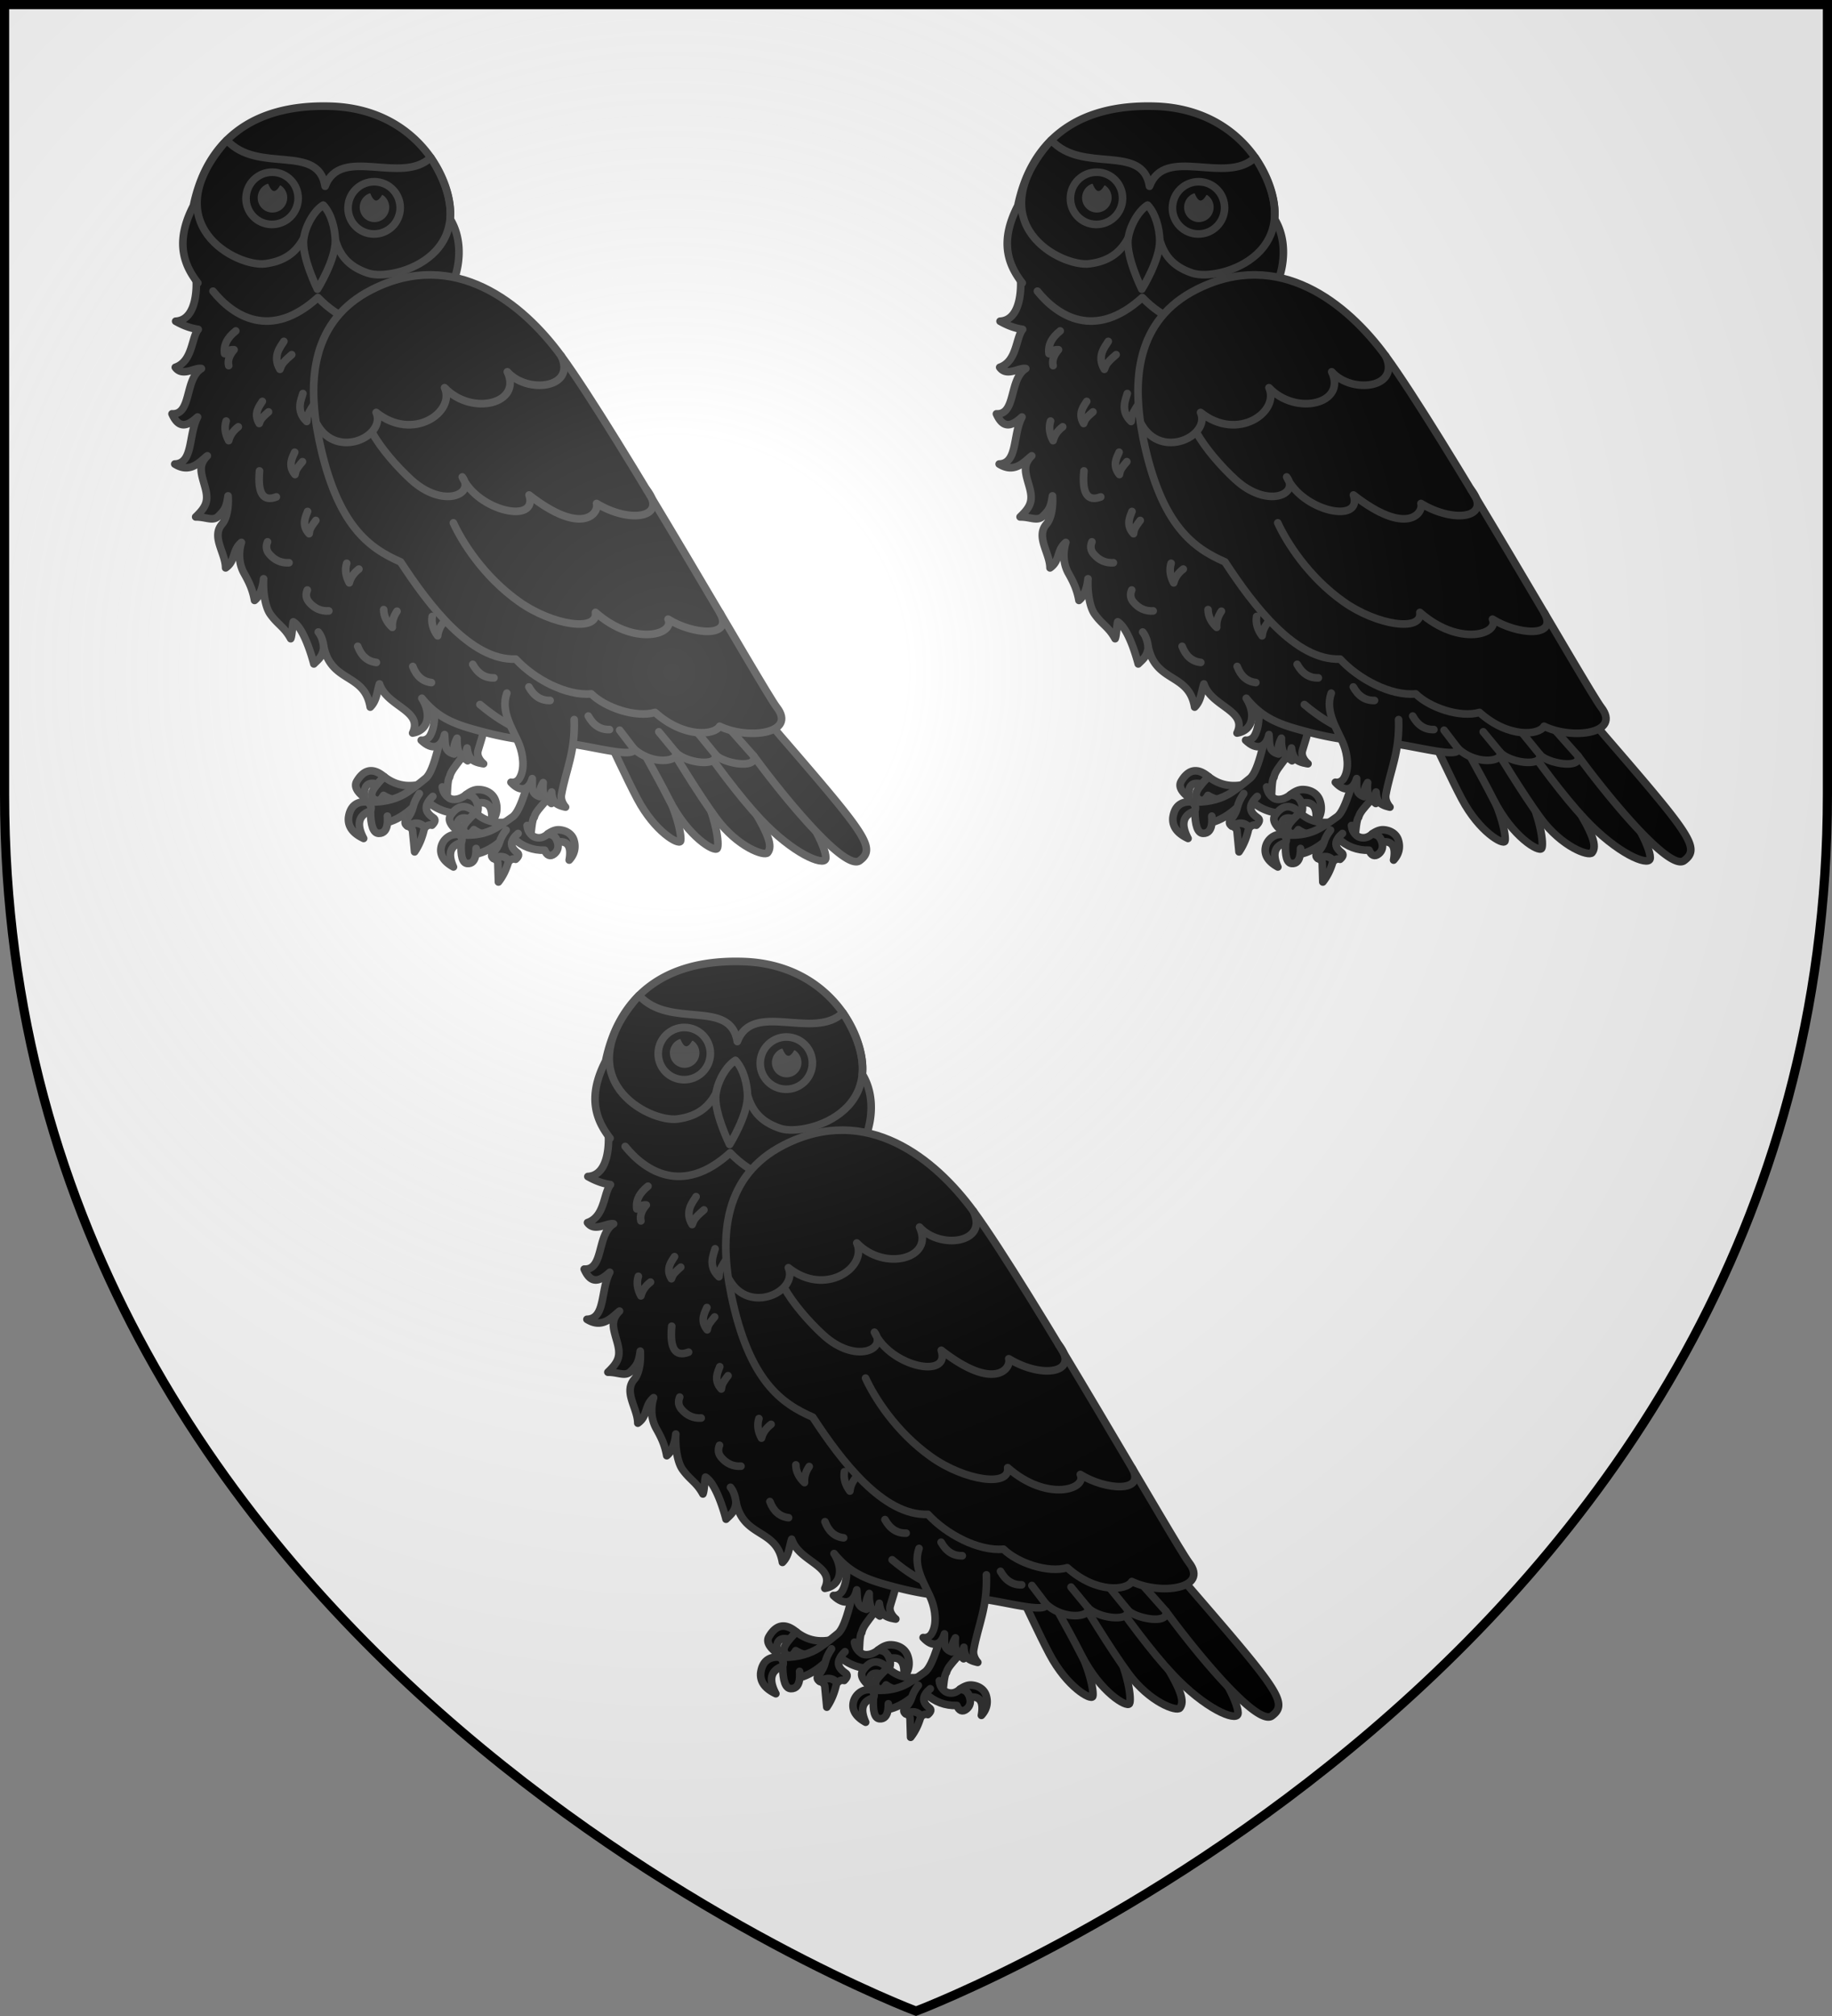 <svg xmlns="http://www.w3.org/2000/svg" xmlns:xlink="http://www.w3.org/1999/xlink" width="600" height="660" viewBox="-300 -300 600 660"><rect x="-300" y="-300" width="600" height="660" fill="#808080" stroke="none"/><radialGradient id="d" cx="-80" cy="-80" r="405" gradientUnits="userSpaceOnUse"><stop offset="0" stop-color="#fff" stop-opacity=".31"/><stop offset=".19" stop-color="#fff" stop-opacity=".25"/><stop offset=".6" stop-color="#6b6b6b" stop-opacity=".125"/><stop offset="1" stop-opacity=".125"/></radialGradient><path fill="#fff" d="M-298.5-298.5h597v258.543C298.5 246.291 0 358.5 0 358.5S-298.5 246.291-298.5-39.957z"/><g id="b" stroke-width="1.054" transform="translate(-3.102 -12.162)scale(.948)"><path stroke="#313131" stroke-linecap="round" stroke-linejoin="round" stroke-width="2.637" d="M-180.936-35.772q-5.358-4.104-8.944 1.91c-1.036 1.682-.107 3.598 2.717 5.724-.538-4.037.91-5.615 4.318-4.709.678-.779 1.468-1.64 2.414-2.533-.186-.114-.311-.241-.505-.392zm14.536 17.929c-1.529-1.814-3.546-1.973-5.99-.519q1.37.468 1.736 1.573l.71 7.338c1.53-2.219 2.675-4.938 3.37-8.154zm-20.716-8.899c-3.305.083-5.18 1.912-5.66 5.489-.262 3.034 1.465 5.4 5.219 7.169-2.576-4.906-1.78-8.053 2.353-9.476.488-1.203.16-2.236-.951-3.1a8 8 0 0 1-.961-.082m45.03-.624c-.815-2.136-2.943-3.525-5.762-3.588-1.689-.037-3.122.862-4.391 1.819 1.942.285 3.086 1.505 3.897 2.89 3.92-.843 5.57 1.34 4.957 6.622 1.757-2.16 2.408-4.83 1.298-7.743"/><path stroke="#313131" stroke-linecap="round" stroke-linejoin="round" stroke-width="2.637" d="M-164.365-33.89c-6.184 2.513-11.545 2.042-16.066-1.49a26 26 0 0 0-2.43 2.614c-.794.996-1.448 1.81-1.737 2.658-.492 1.441.169 2.657 1.785 2.887.818.116 1.536-.713 2.132-1.724 2.614 1.595 5.76 2.191 9.547 1.672 1.67-1.3 3.895-3.504 6.769-6.616z"/><path stroke="#313131" stroke-linecap="round" stroke-linejoin="round" stroke-width="2.637" d="M-166.17-34.82c-3.28 2.682-5.765 4.599-7.625 5.61-3.566 1.937-7.702 2.711-12.36 2.551 1.111.864 1.439 1.896.951 3.099.072 5.045.984 7.656 2.838 7.714 1.847.057 2.871-1.259 3.045-3.758.048-.645.028-1.397-.028-2.185.057.788.076 1.54.027 2.185 2.996-.853 5.93-2.568 8.798-5.221.366-1.572 1.115-3.132 2.21-4.755-1.095 1.623-1.844 3.184-2.21 4.755-.29 1.302-.96 2.63-2.038 4.026-.953.935-.894 1.76.172 2.438 2.444-1.454 4.46-1.296 6.005.517.789-.77 1.596-1.054 2.44-.812 1.19-1.178 1.32-2.053.39-2.591-2.339-1.568-2.942-3.335-1.747-5.342.367-.666.926-1.309 1.641-2-.715.69-1.274 1.334-1.64 2 3.675 2.906 7.743 4.164 12.264 3.73h0c.904 1.972 2.32 2.513 3.804 1.126 1.372-1.282 1.48-2.932.89-4.51-.235-.625-.498-1.243-1.12-1.881-.621-.639-1.66-.976-2.777-1.01-1.521 1.296-3.646 1.92-5.152 1.42-.534-.178-.932-.575-1.336-.886q-1.378-1.258-1.664-3.274.285 2.015 1.664 3.274c.066-.871.113-6.053.841-6.557.622-3.868 6.848-7.859 8.581-15.815-3.971-5.025-5.107-2.941-9.904-4.755-1.755 5.767-3.708 18.301-6.96 20.907z"/><path stroke="#313131" stroke-linecap="round" stroke-linejoin="round" stroke-width="2.637" d="M-170.334-92.85c-2.601 14.624 4.024 22.416 6.582 30.59.85 3.273 1.208 8.823-.739 12.512-1.111 2.107-3.17 1.748-3.17 1.748 3.78 3.647 7.022 2.71 8.069-1.943.297 3.001-.323 5.816 3.341 6.709-.243-1.92-.183-3.195.958-5.454 0 0-.224 4.163 1.175 5.618s2.486 2.157 2.486 2.157c-.464-1.712-.67-2.746-.182-4.393 0 0 .173 2.45 1.434 3.786 1.262 1.336 4.264 1.642 4.264 1.642s-2.706-2.07-1.885-4.661c3.612-11.394 4.395-17.46 5.936-29.263M-118.838-93.527c1.917 2.386 28.848 50.933 34.004 60.02 5.77 10.168 7.276 19.07 6.753 20.37-.568 1.407-8.82-3.107-14.936-14.665-7.264-13.727-17.558-38.79-33.11-63.643"/><path stroke="#313131" stroke-linecap="round" stroke-linejoin="round" stroke-width="2.637" d="M-108.578-88.552c2.154 2.863 31.35 44.996 36.859 55.458 6.164 11.708 7.11 21.228 6.315 22.465-.862 1.34-9.992-3.778-16.62-16.858-8.093-15.974-34.64-61.843-34.64-61.843"/><path stroke="#313131" stroke-linecap="round" stroke-linejoin="round" stroke-width="2.637" d="M-93.542-79.382c2.689 2.928 31.059 40.109 38.21 51.365 8.003 12.598 9.104 16.59 7.356 18.859-1.052 1.365-10.387-1.896-17.744-11.87-11.794-15.99-36.497-59.52-36.497-59.52"/><path stroke="#313131" stroke-linecap="round" stroke-linejoin="round" stroke-width="2.637" d="M-77.94-68.397c4.523 4.848 25.791 24.952 35.216 35.68C-32.175-20.711-27.276-9.284-27.95-7.001c-.73 2.474-11.227-1.748-22.522-13.778-14.61-15.558-34.733-47.172-34.733-47.172"/><path stroke="#313131" stroke-linecap="round" stroke-linejoin="round" stroke-width="2.637" d="M-245.398-206.943s1.03 13.809-7.094 14.257c2.795 1.585 5.313 2.447 7.79 2.811-2.382 2.908-1.894 11.03-7.913 13.107 2.454 3.38 6.672-.019 9.004.423-5.858 3.68-3.288 16.039-10.139 15.643 2.417 5.464 5.453 4.15 8.823 1.083-3.22 6.15-1.421 16.073-7.877 16.247 5.363 3.372 8.66-.802 11.246-2.84-3.2 3.197-2.21 5.76-.845 10.59 1.357 4.8.626 6.875-3.17 10.504 3.583-.027 5.923 1.641 7.847-.23 2.213-2.153 2.78-3.182 3.333-7.03.27 4.145-.515 7.944-2.051 9.71-3.837 4.415 1.15 9.935 1.207 15.15 3.537-2.456 2.195-6.075 5.457-8.782-1.042 3.352-.96 7.301.935 10.68 1.59 2.84 2.908 5.428 3.607 9.337a6 6 0 0 0 1.693-2.208c.72-1.378 1.22-3.105 1.427-5.257-.27 3.917.44 9.545 2.287 12.171 2.573 3.657 4.888 4.459 7.083 8.514.492-1.03.587-4.795.887-5.81 4.065 2.401 7.104 14.52 7.104 14.52 1.561-1.52 3.28-2.787 3.433-5.903 2.687 12.587 14.075 8.937 16.054 20.82 2.31-2.292 2.258-5.214 3.186-7.997 2.642 7.958 15.164 9.1 11.46 16.952 5.575-.928 6.548-6.668 3.183-12 4.97 6.086 10.004 8.52 17.813 10.7 8.394 2.343 16.271 4.198 32.179 4.955 6.615.315 23.92 5.464 23.211 1.75 6.3 5.81 15.922 4.535 14.453 1.194 3.412 3.78 14.898 5.229 13.755.807 2.178 2.897 14.55 5.392 13.21.485C-41.443-27.1-21.13-2.752-16.177-6.425c5.773-4.28 2.114-8.937-26.944-42.59-33.005-38.222-76.828-114.242-113.904-150.459l-45.227-20.497z"/><path fill="none" stroke="#313131" stroke-linecap="round" stroke-linejoin="round" stroke-width="2.637" d="M-120.78-77.355c1.776 3.197 4.202 4.767 7.323 4.673-3.122.094-5.547-1.476-7.323-4.674m-39.26-37.161c1.025 1.628 4.442 4.913 1.786 9.767-.65-1.192-.19-1.734-4.354-4.981m-19.736-30.956q3.41 1.524 4.526 3.802c1.279-2.803.966-5.551-.943-8.119 1.909 2.568 2.222 5.316.943 8.12q-1.116-2.28-4.526-3.803m4.442 18.694c1.314 1.354 5.261 3.812 3.7 9.01-.866-1.012-.535-1.625-5.191-3.895m-14.47-20.134c-.676 1.762-3.34 5.572.14 9.739.398-1.27-.148-1.705 3.243-5.621m-9.04-18.15q3.411 1.525 4.527 3.803c1.279-2.803.966-5.552-.943-8.12 1.909 2.568 2.223 5.317.943 8.12q-1.116-2.278-4.526-3.803m-1.804 70.786c-.178-1.507-.67-3.63-1.905-5.106m103.43-3.279c1.777 3.197 4.203 4.768 7.324 4.674-3.121.094-5.547-1.477-7.323-4.674m20.94 16.394c1.776 3.197 4.201 4.767 7.323 4.673-3.122.094-5.547-1.476-7.323-4.673m-20.17 3.17c1.775 3.196 4.2 4.767 7.322 4.673-3.121.094-5.547-1.477-7.323-4.674m20.939 9.463c1.776 3.197 4.202 4.767 7.323 4.673-3.122.094-5.547-1.476-7.323-4.673m-16.148 14.539-4.86-6.375m19.313 7.569-5.792-7.019m19.548 7.826-6.298-7.71m19.506 8.195-7.852-8.827m-69.792-14.978c1.776 3.197 4.202 4.767 7.323 4.673-3.122.094-5.547-1.476-7.323-4.673m-19.395-7.808c1.776 3.197 4.201 4.767 7.323 4.673-3.122.094-5.547-1.476-7.323-4.673m39.915 17.854c1.776 3.197 4.201 4.768 7.323 4.674-3.122.094-5.547-1.477-7.323-4.674m-49.392-33.004c-1.57 1.617-2.439 3.362-2.636 5.295-1.587-2.12-2.264-4.39-1.887-6.684-.377 2.294.3 4.564 1.887 6.684.197-1.933 1.066-3.678 2.636-5.295m11.964 29.03c5.008 4.216 9.77 7.15 14.239 8.935-4.468-1.785-9.231-4.719-14.239-8.935m-28.66-32.221c-1.235 1.834-1.77 3.67-1.625 5.57-1.9-1.77-2.949-3.844-2.984-6.124.035 2.28 1.083 4.354 2.984 6.124-.145-1.9.39-3.736 1.625-5.57m-13.169-14.56c-1.753 1.348-2.842 2.92-3.307 4.768-1.241-2.282-1.578-4.58-.888-6.754-.69 2.174-.353 4.472.888 6.754.465-1.848 1.554-3.42 3.307-4.768m-17.725-19.891c-.457 1.42-2.391 4.547.54 7.683.26-1.02-.191-1.339 2.312-4.581m-7.299-23.555c-.535 1.393-2.641 4.406.11 7.701.315-1.004-.117-1.347 2.564-4.445m-6.413-41.54c-.939 1.637-4.155 4.994-1.356 9.644.59-1.194.117-1.706 4.067-5.058m-10.154 16.142c-.743 1.294-3.286 3.95-1.072 7.627.466-.944.09-1.35 3.215-4m11.868-6.344c-.454 1.83-2.628 5.94 1.337 9.647.24-1.31-.355-1.674 2.527-5.977m-27.051-25.284c-3.008 2.377-4.263 4.982-3.85 7.853.876-.975 1.926-1.465 3.267-1.365-1.665 1.911-2.27 3.76-1.855 5.495-.415-1.736.19-3.584 1.855-5.495-1.341-.1-2.391.39-3.267 1.365-.413-2.871.842-5.475 3.85-7.853m.868 33.11c-1.753 1.349-2.842 2.92-3.307 4.769-1.241-2.282-1.578-4.58-.888-6.755-.69 2.174-.353 4.473.888 6.755.465-1.849 1.554-3.42 3.307-4.769m60.282 82.747c1.273 3.354 3.406 5.22 6.45 5.57-3.044-.35-5.177-2.216-6.45-5.57m-49.642-38.917c1.88 2.261 4.205 3.277 6.876 3.107-2.67.17-4.997-.846-6.876-3.107q-1.49-1.833-.54-4.111-.95 2.278.54 4.111m30.619 31.968c1.272 3.354 3.405 5.22 6.449 5.57-3.044-.35-5.177-2.216-6.45-5.57m-16.867-15.33c1.879 2.26 4.205 3.276 6.875 3.106-2.67.17-4.996-.845-6.875-3.107q-1.49-1.833-.54-4.11-.95 2.277.54 4.11M-223.524-141c-.735 7.727 1.244 10.75 5.813 8.976-4.57 1.774-6.548-1.249-5.813-8.976"/><path stroke="#313131" stroke-linecap="round" stroke-linejoin="round" stroke-width="2.637" d="M-148.874-22.942c-.16-.113-.266-.235-.432-.382-3.046-2.667-5.746-2.26-8.144 1.189-1.015 1.46-.309 3.225 2.102 5.3-.244-3.657 1.15-4.989 4.157-3.974a32 32 0 0 1 2.317-2.133m11.567 16.575c-1.266-1.719-3.068-1.98-5.348-.818q1.203.502 1.465 1.515l.206 6.632c1.505-1.903 2.692-4.278 3.506-7.124zm-23.487-4.615c-.496 2.696.998 4.936 4.265 6.746-2.024-4.558-1.124-7.337 2.671-8.372.51-1.052.276-1.998-.672-2.839-3.531-.432-5.821 2.062-6.264 4.465m45.883-2.505c-.605-1.966-2.435-3.34-4.963-3.561-1.514-.133-2.854.59-4.05 1.374 1 .097 1.866.405 2.434 1.07.473.555.72 1.181.895 1.755 3.57-.526 4.923 1.531 4.062 6.24 1.705-1.837 2.447-4.196 1.622-6.878M-244.836-205.904c-4.556-5.938-8.162-13.844-1.517-26.673 4.455-21.547 19.447-35.226 47.453-34.352 30.257.944 42.527 26.107 41.234 38.933 6.095 9.948 1.963 23.645-3.059 28.237"/><path fill="none" stroke="#313131" stroke-linecap="round" stroke-linejoin="round" stroke-width="2.637" d="M-186.01-209.289c9.33 3.086 42.516-7.07 21.624-39.935-10.104 9.618-31.17-4.336-36.48 9.925-2.352-14.965-23.178-4.119-33.962-15.919-25.672 29.023 3.59 43.999 13.365 42.67 15.25-2.073 13.538-15.042 19.936-20.212 5.244 6.24.964 18.658 15.517 23.471z"/><path stroke="#313131" stroke-linecap="round" stroke-linejoin="round" stroke-width="2.637" d="M-203.525-203.754s-5.57-11.314-4.744-17.373c.646-4.738 3.774-9.918 6.742-11.633 2.795 2.796 4.102 8.201 4.195 12.062.164 6.782-6.193 16.944-6.193 16.944z"/><path fill="none" stroke="#313131" stroke-linecap="round" stroke-linejoin="round" stroke-width="2.637" d="M-239.6-203.08c7 8.648 19.914 17.057 36.247 2.2 14.69 15.183 29.123 8.258 38.715 4.269"/><path stroke="#313131" stroke-linecap="round" stroke-linejoin="round" stroke-width="2.637" d="M-202.969-151.828c6.202 29.997 17.556 37.587 28.178 42.254 9.812 15.018 24.31 34.152 39.78 33.555 6.259 6.824 17.403 12.809 26.105 12.013 4.798 4.752 15.397 8.364 22.027 6.41 10.082 9.041 20.648 7.84 22.311 4.775 9.828 4.755 26.818 2.547 19.722-6.58-4.37-5.62-55.037-94.822-74.484-121.358-13.162-17.96-36.773-37.398-65.406-22.85-20.724 10.529-22.48 31.236-18.233 51.781"/><path fill="none" stroke="#313131" stroke-linecap="round" stroke-linejoin="round" stroke-width="2.637" d="M-64.435-91.967c4.83 8.804-9.59 7.459-17.935 2.163 2.497 5.162-11.531 9.61-25.09-2.337.939 6.838-14.797 4.516-26.384-3.687-12.326-8.726-19.78-20.809-22.712-27.242m66.746-11.497c7.577 9.72-5.57 11.936-17.272 4.81.971 3.33-4.88 11.46-23.323-2.93 3.356 10.18-17.634 5.727-23.081-6.226 4.565 6.036-6.662 11.04-17.707.915-4.972-4.557-10.443-10.84-13.56-16.472m65.423-26.29c5.407 11.221-11.654 13.323-18.586 5.528 5.254 11.013-12.276 15.39-21.676 5.493 3.77 8.364-10.845 18.79-23.634 8.546 3.55 8.052-13.538 16.494-20.442 4.067"/><g id="a" stroke="#313131" stroke-linejoin="round" stroke-width="1.523" transform="matrix(.692 0 0 .693 -130 -106.186)"><ellipse cx="-149.15" cy="-170.865" stroke-width="3.808" rx="13.014" ry="13.028" transform="rotate(6.28)skewX(-.23)"/><path fill="#313131" stroke-linecap="round" stroke-width=".762" d="M-122.332-183.49a6.97 6.97 0 0 0-2.385-8.632c-2.483 4.302-4.723 3.28-6.318-.82a7.03 7.03 0 0 0-4.019 3.699c-1.604 3.518-.06 7.661 3.457 9.253s7.666.02 9.265-3.5z"/></g><g fill="#000" stroke="#313131" stroke-linecap="round" stroke-linejoin="round" stroke-width="3.808"><path d="M-6.55 123.505c-8.235 2.732-15.15 1.666-20.713-3.3a34 34 0 0 0-3.373 3.184c-1.114 1.224-2.032 2.225-2.48 3.3-.76 1.827-.006 3.459 2.071 3.895 1.052.22 2.054-.794 2.912-2.054 3.255 2.29 7.286 3.331 12.24 2.98 2.278-1.543 5.35-4.213 9.344-8.005" transform="matrix(.692 0 0 .693 -130 -106.186)"/><path d="M-8.812 122.145c-4.483 3.199-7.87 5.474-10.368 6.626-4.791 2.21-10.222 2.862-16.252 2.258 1.369 1.215 1.706 2.581.971 4.1-.338 6.549.624 10.013 3.025 10.245 2.391.231 3.832-1.388 4.27-4.615.118-.831.154-1.809.149-2.835 0 1.026-.031 2.004-.15 2.835 3.959-.851 7.911-2.826 11.857-6.023.61-2.006 1.713-3.966 3.271-5.978-1.558 2.012-2.662 3.972-3.27 5.978-.487 1.664-1.47 3.33-2.988 5.049-1.315 1.13-1.31 2.205.027 3.175 3.293-1.677 5.895-1.3 7.745 1.182 1.09-.934 2.162-1.233 3.237-.847 1.644-1.426 1.886-2.55.726-3.327-2.901-2.233-3.533-4.574-1.812-7.076.532-.833 1.312-1.619 2.299-2.455-.987.836-1.767 1.622-2.3 2.455 4.521 4.081 9.692 6.058 15.593 5.88h0c1.005 2.634 2.795 3.457 4.84 1.783 1.888-1.546 2.168-3.675 1.538-5.773-.252-.83-.61-1.734-1.293-2.534-.82-.962-2.071-1.407-3.517-1.546-.205.148-.452.296-.658.492-1.85 1.427-3.954 1.838-6.145.912-.675-.286-1.16-.825-1.658-1.262q-1.681-1.75-1.88-4.388.2 2.637 1.88 4.388c.16-1.125.661-7.841 1.649-8.432 1.135-4.963 9.552-9.61 12.477-19.78-4.724-6.854-6.374-4.249-12.449-7.008-2.772 7.33-6.373 23.418-10.814 26.52" transform="matrix(.692 0 0 .693 -130 -106.186)"/><path d="M-11.678 60.515c-3.374 9.413 3.233 18.11 6.204 25.692 1.868 4.766 2.95 12.103.11 16.721-1.621 2.638-4.262 1.998-4.262 1.998 4.595 5.051 8.88 4.11 10.633-1.834.132 3.917-.914 7.515 3.764 8.985-.152-2.51.035-4.16 1.706-6.991 0 0-.645 5.378 1.047 7.385 1.69 2.007 3.04 3.008 3.04 3.008-.455-2.26-.634-3.618.14-5.712 0 0 .026 3.192 1.539 5.031 1.522 1.84 5.391 2.492 5.391 2.492s-2.673-2.729-2.049-6.205c2.25-12.525 6.905-20.907 6.36-37.396" transform="matrix(.692 0 0 .693 -130 -106.186)"/></g><use xlink:href="#a" width="100%" height="100%" stroke-width="1.523" transform="translate(35.249 3.294)"/></g><use xlink:href="#b" width="100%" height="100%" transform="translate(270)"/><use xlink:href="#b" width="100%" height="100%" transform="translate(135 280)"/><path fill="url(#d)" d="M-298.5-298.5h597v258.543C298.5 246.291 0 358.5 0 358.5S-298.5 246.291-298.5-39.957z"/><path fill="none" stroke="#000" stroke-width="3" d="M-298.5-298.5h597v258.503C298.5 246.206 0 358.398 0 358.398S-298.5 246.205-298.5-39.997z"/></svg>